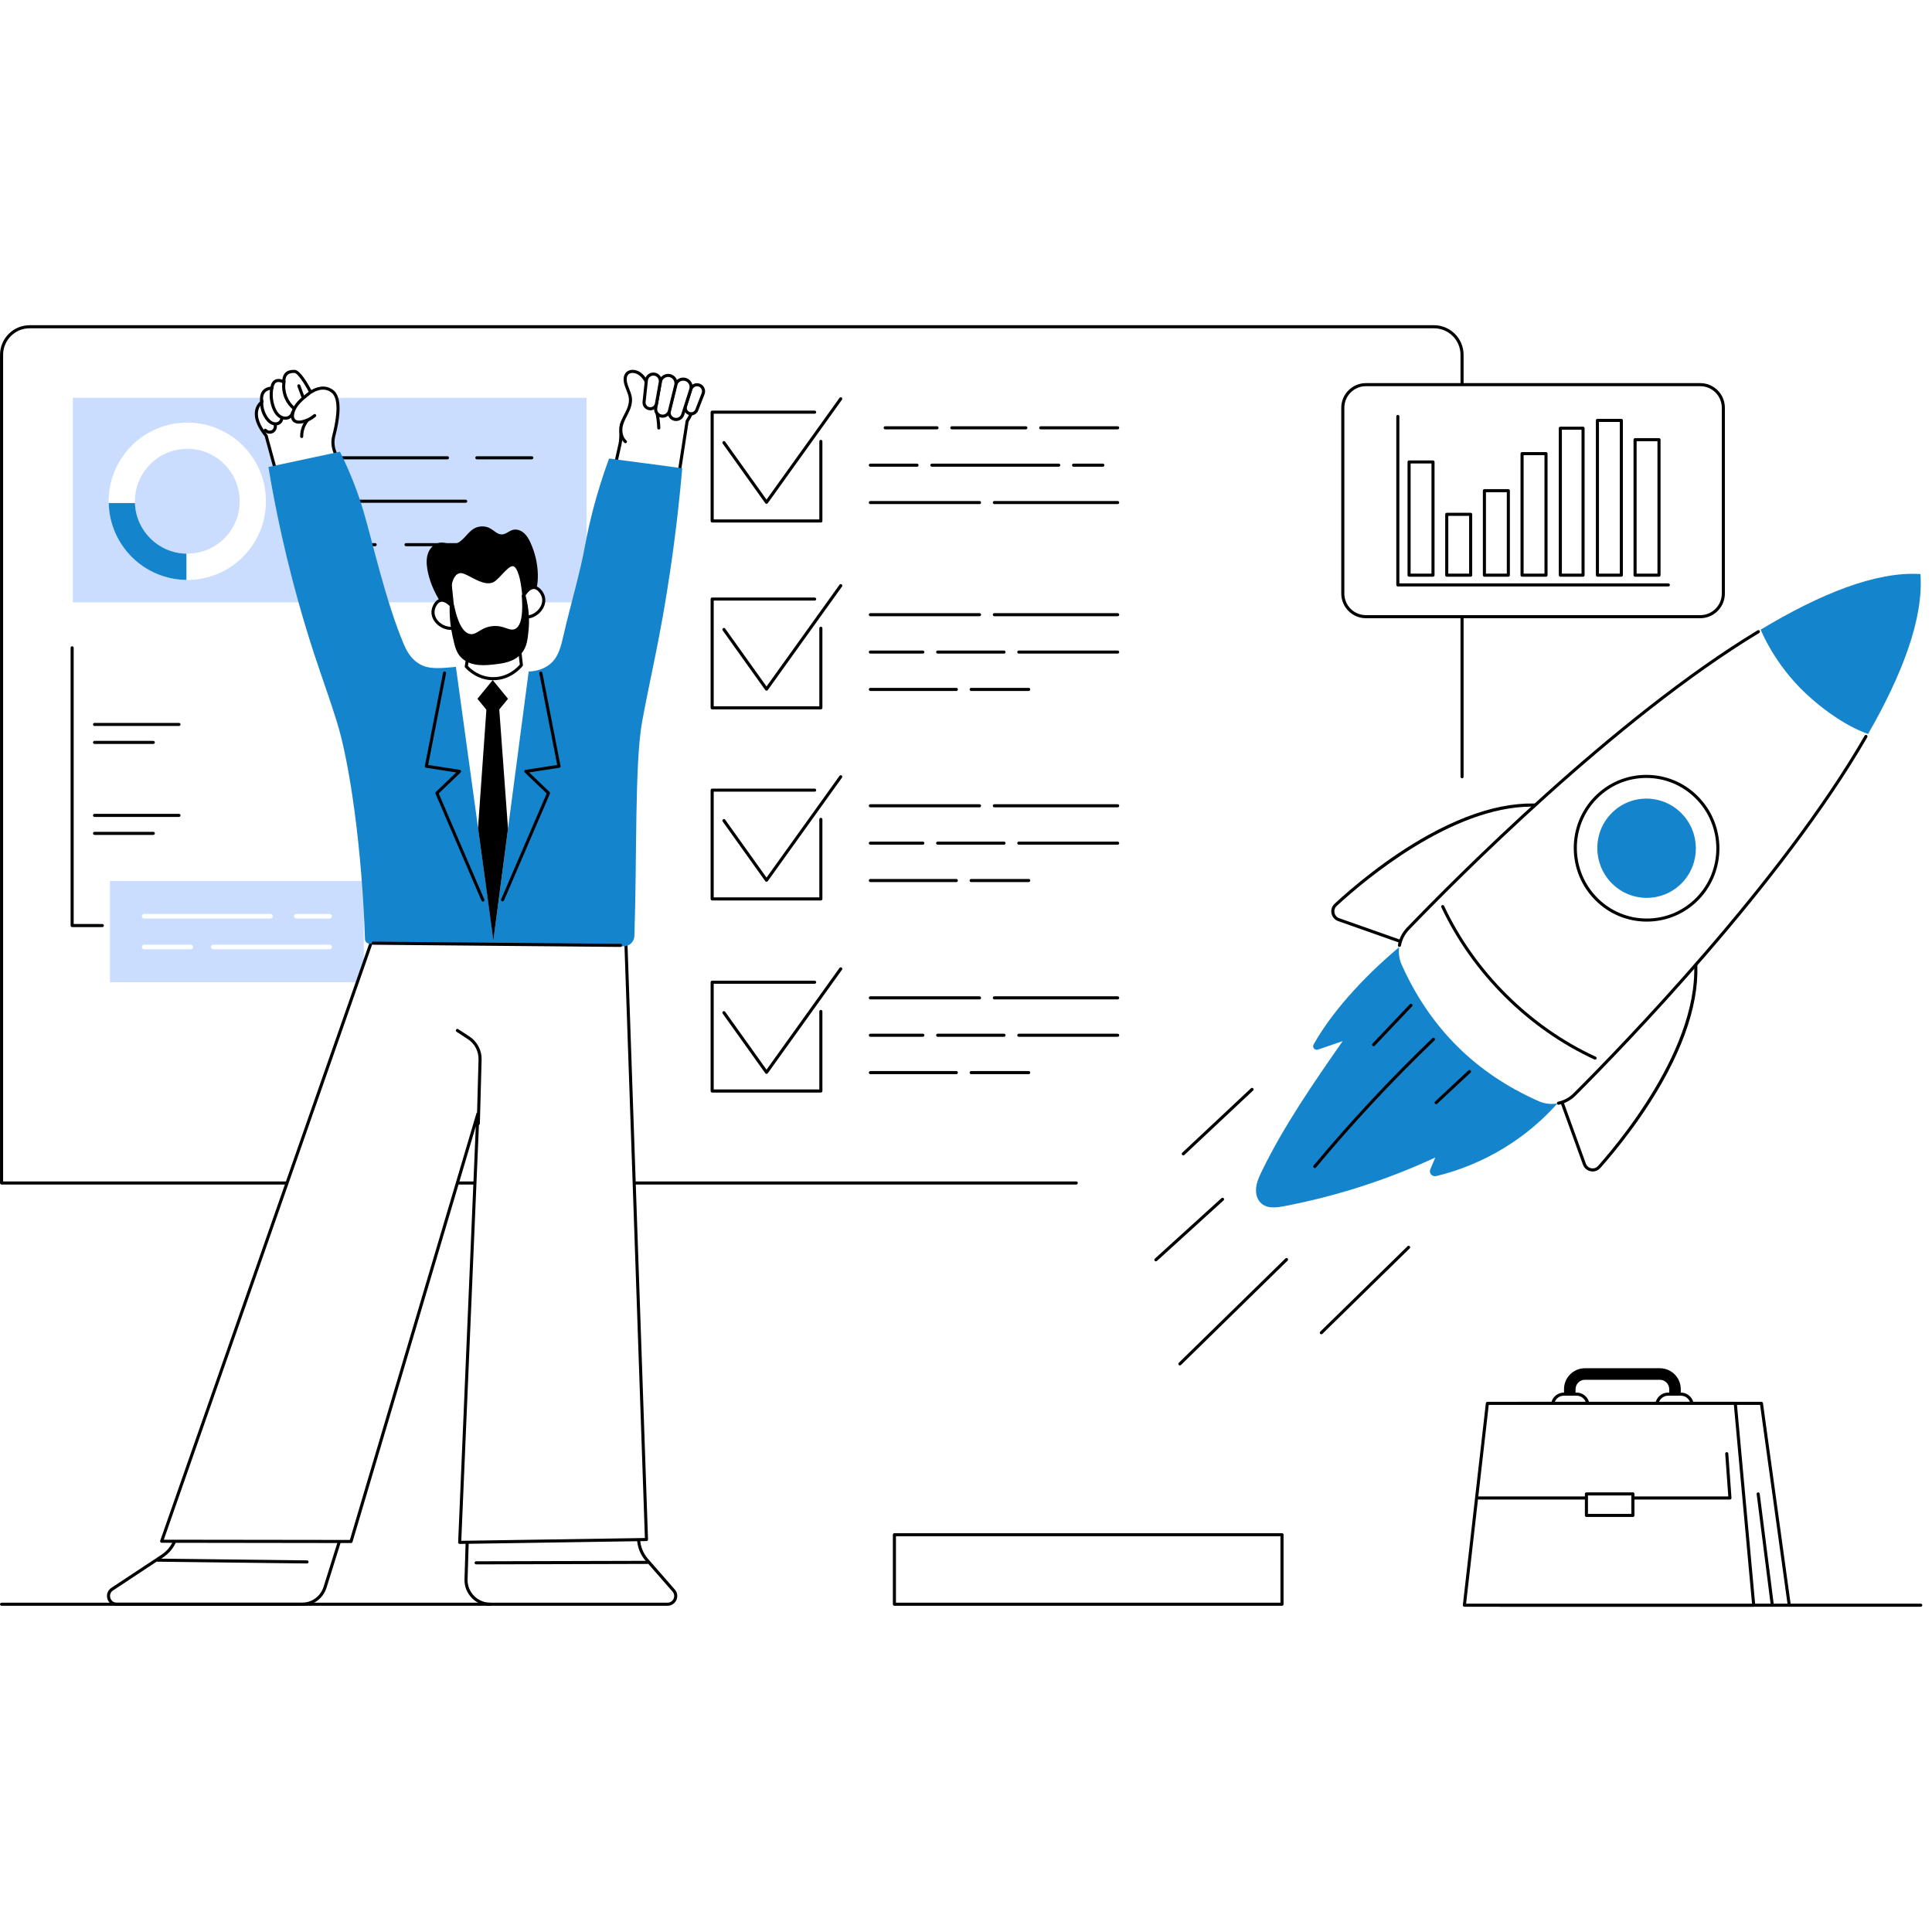 <svg xmlns="http://www.w3.org/2000/svg" xmlns:xlink="http://www.w3.org/1999/xlink" width="500" zoomAndPan="magnify" viewBox="0 0 375 375" height="500" preserveAspectRatio="xMidYMid meet" version="1.0"><defs><clipPath id="dec46cfca9"><path d="M 0 63.125 L 284 63.125 L 284 230 L 0 230 Z M 0 63.125 " clip-rule="nonzero"/></clipPath><clipPath id="9263dbe22a"><path d="M 0 63.125 L 285 63.125 L 285 230 L 0 230 Z M 0 63.125 " clip-rule="nonzero"/></clipPath></defs><rect x="-37.5" width="450" fill="#ffffff" y="-37.5" height="450" fill-opacity="1"/><rect x="-37.5" width="450" fill="#ffffff" y="-37.5" height="450" fill-opacity="1"/><g clip-path="url(#dec46cfca9)"><path fill="#ffffff" d="M 228.188 229.617 L 0.305 229.617 L 0.305 68.871 C 0.305 65.859 2.742 63.426 5.746 63.426 L 278.344 63.426 C 281.348 63.426 283.785 65.859 283.785 68.871 L 283.785 223.949 C 283.785 227.078 281.25 229.617 278.121 229.617 L 228.188 229.617 " fill-opacity="1" fill-rule="nonzero"/></g><g clip-path="url(#9263dbe22a)"><path fill="#000000" d="M 208.898 229.918 L 0.305 229.918 C 0.141 229.918 0.004 229.781 0.004 229.617 L 0.004 68.867 C 0.004 65.703 2.582 63.125 5.746 63.125 L 278.344 63.125 C 281.508 63.125 284.082 65.703 284.082 68.867 L 284.082 150.766 C 284.082 150.934 283.949 151.066 283.785 151.066 C 283.621 151.066 283.484 150.934 283.484 150.766 L 283.484 68.867 C 283.484 66.031 281.18 63.723 278.344 63.723 L 5.746 63.723 C 2.91 63.723 0.605 66.031 0.605 68.867 L 0.605 229.316 L 208.898 229.316 C 209.062 229.316 209.199 229.453 209.199 229.617 C 209.199 229.781 209.062 229.918 208.898 229.918 " fill-opacity="1" fill-rule="nonzero"/></g><path fill="#ffffff" d="M 260.637 115.219 L 260.637 79.141 C 260.637 76.668 262.645 74.664 265.117 74.664 L 330.02 74.664 C 332.496 74.664 334.5 76.668 334.5 79.141 L 334.5 115.219 C 334.5 117.691 332.496 119.695 330.02 119.695 L 265.117 119.695 C 262.645 119.695 260.637 117.691 260.637 115.219 " fill-opacity="1" fill-rule="nonzero"/><path fill="#000000" d="M 265.117 74.961 C 262.812 74.961 260.938 76.836 260.938 79.141 L 260.938 115.219 C 260.938 117.523 262.812 119.398 265.117 119.398 L 330.02 119.398 C 332.324 119.398 334.199 117.523 334.199 115.219 L 334.199 79.141 C 334.199 76.836 332.324 74.961 330.02 74.961 Z M 330.02 119.996 L 265.117 119.996 C 262.484 119.996 260.34 117.852 260.34 115.219 L 260.34 79.141 C 260.34 76.504 262.484 74.363 265.117 74.363 L 330.02 74.363 C 332.656 74.363 334.797 76.504 334.797 79.141 L 334.797 115.219 C 334.797 117.852 332.656 119.996 330.02 119.996 " fill-opacity="1" fill-rule="nonzero"/><path fill="#000000" d="M 323.82 113.832 L 271.316 113.832 C 271.152 113.832 271.02 113.699 271.02 113.535 L 271.02 80.828 C 271.02 80.66 271.152 80.527 271.316 80.527 C 271.484 80.527 271.617 80.66 271.617 80.828 L 271.617 113.234 L 323.82 113.234 C 323.984 113.234 324.121 113.367 324.121 113.535 C 324.121 113.699 323.984 113.832 323.82 113.832 " fill-opacity="1" fill-rule="nonzero"/><path fill="#ffffff" d="M 278.145 111.645 L 273.5 111.645 L 273.5 89.664 L 278.145 89.664 L 278.145 111.645 " fill-opacity="1" fill-rule="nonzero"/><path fill="#000000" d="M 273.801 111.344 L 277.848 111.344 L 277.848 89.965 L 273.801 89.965 Z M 278.145 111.941 L 273.5 111.941 C 273.336 111.941 273.203 111.809 273.203 111.645 L 273.203 89.664 C 273.203 89.5 273.336 89.367 273.5 89.367 L 278.145 89.367 C 278.312 89.367 278.445 89.5 278.445 89.664 L 278.445 111.645 C 278.445 111.809 278.312 111.941 278.145 111.941 " fill-opacity="1" fill-rule="nonzero"/><path fill="#ffffff" d="M 285.457 111.645 L 280.812 111.645 L 280.812 99.836 L 285.457 99.836 L 285.457 111.645 " fill-opacity="1" fill-rule="nonzero"/><path fill="#000000" d="M 281.113 111.344 L 285.156 111.344 L 285.156 100.133 L 281.113 100.133 Z M 285.457 111.941 L 280.812 111.941 C 280.645 111.941 280.512 111.809 280.512 111.645 L 280.512 99.836 C 280.512 99.668 280.645 99.535 280.812 99.535 L 285.457 99.535 C 285.621 99.535 285.754 99.668 285.754 99.836 L 285.754 111.645 C 285.754 111.809 285.621 111.941 285.457 111.941 " fill-opacity="1" fill-rule="nonzero"/><path fill="#ffffff" d="M 292.77 111.645 L 288.125 111.645 L 288.125 95.238 L 292.77 95.238 L 292.77 111.645 " fill-opacity="1" fill-rule="nonzero"/><path fill="#000000" d="M 288.422 111.344 L 292.469 111.344 L 292.469 95.539 L 288.422 95.539 Z M 292.77 111.941 L 288.125 111.941 C 287.957 111.941 287.824 111.809 287.824 111.645 L 287.824 95.238 C 287.824 95.074 287.957 94.938 288.125 94.938 L 292.77 94.938 C 292.934 94.938 293.066 95.074 293.066 95.238 L 293.066 111.645 C 293.066 111.809 292.934 111.941 292.77 111.941 " fill-opacity="1" fill-rule="nonzero"/><path fill="#ffffff" d="M 300.078 111.645 L 295.434 111.645 L 295.434 88.051 L 300.078 88.051 L 300.078 111.645 " fill-opacity="1" fill-rule="nonzero"/><path fill="#000000" d="M 295.734 111.344 L 299.781 111.344 L 299.781 88.352 L 295.734 88.352 Z M 300.078 111.941 L 295.434 111.941 C 295.27 111.941 295.133 111.809 295.133 111.645 L 295.133 88.051 C 295.133 87.887 295.27 87.75 295.434 87.75 L 300.078 87.75 C 300.242 87.75 300.379 87.887 300.379 88.051 L 300.379 111.645 C 300.379 111.809 300.242 111.941 300.078 111.941 " fill-opacity="1" fill-rule="nonzero"/><path fill="#ffffff" d="M 307.273 111.645 L 302.863 111.645 L 302.863 83.117 L 307.273 83.117 L 307.273 111.645 " fill-opacity="1" fill-rule="nonzero"/><path fill="#000000" d="M 303.16 111.344 L 306.973 111.344 L 306.973 83.414 L 303.16 83.414 Z M 307.273 111.941 L 302.863 111.941 C 302.695 111.941 302.562 111.809 302.562 111.645 L 302.562 83.117 C 302.562 82.949 302.695 82.816 302.863 82.816 L 307.273 82.816 C 307.438 82.816 307.57 82.949 307.57 83.117 L 307.57 111.645 C 307.57 111.809 307.438 111.941 307.273 111.941 " fill-opacity="1" fill-rule="nonzero"/><path fill="#ffffff" d="M 314.699 111.645 L 310.055 111.645 L 310.055 81.602 L 314.699 81.602 L 314.699 111.645 " fill-opacity="1" fill-rule="nonzero"/><path fill="#000000" d="M 310.355 111.344 L 314.402 111.344 L 314.402 81.898 L 310.355 81.898 Z M 314.699 111.941 L 310.055 111.941 C 309.891 111.941 309.758 111.809 309.758 111.645 L 309.758 81.602 C 309.758 81.434 309.891 81.301 310.055 81.301 L 314.699 81.301 C 314.867 81.301 315 81.434 315 81.602 L 315 111.645 C 315 111.809 314.867 111.941 314.699 111.941 " fill-opacity="1" fill-rule="nonzero"/><path fill="#ffffff" d="M 322.012 111.645 L 317.367 111.645 L 317.367 85.344 L 322.012 85.344 L 322.012 111.645 " fill-opacity="1" fill-rule="nonzero"/><path fill="#000000" d="M 317.668 111.344 L 321.711 111.344 L 321.711 85.641 L 317.668 85.641 Z M 322.012 111.941 L 317.367 111.941 C 317.203 111.941 317.066 111.809 317.066 111.645 L 317.066 85.344 C 317.066 85.176 317.203 85.043 317.367 85.043 L 322.012 85.043 C 322.176 85.043 322.312 85.176 322.312 85.344 L 322.312 111.645 C 322.312 111.809 322.176 111.941 322.012 111.941 " fill-opacity="1" fill-rule="nonzero"/><path fill="#caddff" d="M 113.848 116.918 L 14.141 116.918 L 14.141 77.223 L 113.848 77.223 L 113.848 116.918 " fill-opacity="1" fill-rule="nonzero"/><path fill="#ffffff" d="M 36.355 107.473 C 30.738 107.473 26.184 102.918 26.184 97.297 C 26.184 91.676 30.738 87.117 36.355 87.117 C 41.973 87.117 46.527 91.676 46.527 97.297 C 46.527 102.918 41.973 107.473 36.355 107.473 Z M 36.355 82.023 C 27.926 82.023 21.094 88.863 21.094 97.297 C 21.094 105.73 27.926 112.566 36.355 112.566 C 44.785 112.566 51.617 105.73 51.617 97.297 C 51.617 88.863 44.785 82.023 36.355 82.023 " fill-opacity="1" fill-rule="nonzero"/><path fill="#1484cd" d="M 26.191 97.637 L 21.102 97.637 C 21.281 105.855 27.949 112.473 36.184 112.562 L 36.184 107.469 C 30.762 107.379 26.371 103.043 26.191 97.637 " fill-opacity="1" fill-rule="nonzero"/><path fill="#000000" d="M 72.82 106.02 L 62.496 106.02 C 62.328 106.02 62.195 105.887 62.195 105.723 C 62.195 105.555 62.328 105.422 62.496 105.422 L 72.82 105.422 C 72.984 105.422 73.117 105.555 73.117 105.723 C 73.117 105.887 72.984 106.02 72.82 106.02 " fill-opacity="1" fill-rule="nonzero"/><path fill="#000000" d="M 94.254 106.02 L 78.812 106.02 C 78.648 106.02 78.512 105.887 78.512 105.723 C 78.512 105.555 78.648 105.422 78.812 105.422 L 94.254 105.422 C 94.422 105.422 94.555 105.555 94.555 105.723 C 94.555 105.887 94.422 106.02 94.254 106.02 " fill-opacity="1" fill-rule="nonzero"/><path fill="#000000" d="M 90.391 97.59 L 62.496 97.59 C 62.328 97.59 62.195 97.453 62.195 97.289 C 62.195 97.125 62.328 96.988 62.496 96.988 L 90.391 96.988 C 90.555 96.988 90.691 97.125 90.691 97.289 C 90.691 97.453 90.555 97.59 90.391 97.59 " fill-opacity="1" fill-rule="nonzero"/><path fill="#000000" d="M 86.852 89.156 L 62.496 89.156 C 62.328 89.156 62.195 89.023 62.195 88.859 C 62.195 88.691 62.328 88.559 62.496 88.559 L 86.852 88.559 C 87.02 88.559 87.152 88.691 87.152 88.859 C 87.152 89.023 87.02 89.156 86.852 89.156 " fill-opacity="1" fill-rule="nonzero"/><path fill="#000000" d="M 103.227 89.156 L 92.555 89.156 C 92.391 89.156 92.254 89.023 92.254 88.859 C 92.254 88.691 92.391 88.559 92.555 88.559 L 103.227 88.559 C 103.395 88.559 103.527 88.691 103.527 88.859 C 103.527 89.023 103.395 89.156 103.227 89.156 " fill-opacity="1" fill-rule="nonzero"/><path fill="#000000" d="M 159.328 101.418 L 138.23 101.418 C 138.066 101.418 137.93 101.281 137.93 101.117 L 137.93 80.004 C 137.93 79.84 138.066 79.703 138.23 79.703 L 158.121 79.703 C 158.289 79.703 158.422 79.84 158.422 80.004 C 158.422 80.168 158.289 80.301 158.121 80.301 L 138.531 80.301 L 138.531 100.816 L 159.031 100.816 L 159.031 85.676 C 159.031 85.512 159.164 85.375 159.328 85.375 C 159.496 85.375 159.629 85.512 159.629 85.676 L 159.629 101.117 C 159.629 101.281 159.496 101.418 159.328 101.418 " fill-opacity="1" fill-rule="nonzero"/><path fill="#000000" d="M 148.781 97.793 C 148.684 97.793 148.594 97.746 148.539 97.668 L 140.27 86.086 C 140.172 85.949 140.203 85.766 140.34 85.668 C 140.473 85.574 140.66 85.602 140.758 85.738 L 148.781 96.977 L 162.945 77.23 C 163.043 77.094 163.227 77.062 163.363 77.16 C 163.496 77.254 163.527 77.441 163.43 77.578 L 149.023 97.668 C 148.969 97.746 148.879 97.793 148.781 97.793 " fill-opacity="1" fill-rule="nonzero"/><path fill="#000000" d="M 216.938 83.336 L 202 83.336 C 201.836 83.336 201.703 83.203 201.703 83.035 C 201.703 82.871 201.836 82.738 202 82.738 L 216.938 82.738 C 217.105 82.738 217.238 82.871 217.238 83.035 C 217.238 83.203 217.105 83.336 216.938 83.336 " fill-opacity="1" fill-rule="nonzero"/><path fill="#000000" d="M 199.125 83.336 L 184.75 83.336 C 184.586 83.336 184.449 83.203 184.449 83.035 C 184.449 82.871 184.586 82.738 184.75 82.738 L 199.125 82.738 C 199.289 82.738 199.422 82.871 199.422 83.035 C 199.422 83.203 199.289 83.336 199.125 83.336 " fill-opacity="1" fill-rule="nonzero"/><path fill="#000000" d="M 181.871 83.336 L 171.812 83.336 C 171.648 83.336 171.512 83.203 171.512 83.035 C 171.512 82.871 171.648 82.738 171.812 82.738 L 181.871 82.738 C 182.039 82.738 182.172 82.871 182.172 83.035 C 182.172 83.203 182.039 83.336 181.871 83.336 " fill-opacity="1" fill-rule="nonzero"/><path fill="#000000" d="M 214.062 90.59 L 208.379 90.59 C 208.211 90.59 208.078 90.457 208.078 90.289 C 208.078 90.125 208.211 89.992 208.379 89.992 L 214.062 89.992 C 214.227 89.992 214.359 90.125 214.359 90.289 C 214.359 90.457 214.227 90.59 214.062 90.59 " fill-opacity="1" fill-rule="nonzero"/><path fill="#000000" d="M 205.5 90.59 L 180.875 90.59 C 180.711 90.59 180.574 90.457 180.574 90.289 C 180.574 90.125 180.711 89.992 180.875 89.992 L 205.5 89.992 C 205.664 89.992 205.801 90.125 205.801 90.289 C 205.801 90.457 205.664 90.59 205.5 90.59 " fill-opacity="1" fill-rule="nonzero"/><path fill="#000000" d="M 177.996 90.59 L 168.934 90.59 C 168.77 90.59 168.637 90.457 168.637 90.289 C 168.637 90.125 168.77 89.992 168.934 89.992 L 177.996 89.992 C 178.164 89.992 178.297 90.125 178.297 90.289 C 178.297 90.457 178.164 90.59 177.996 90.59 " fill-opacity="1" fill-rule="nonzero"/><path fill="#000000" d="M 216.938 97.844 L 193.004 97.844 C 192.836 97.844 192.703 97.711 192.703 97.547 C 192.703 97.379 192.836 97.246 193.004 97.246 L 216.938 97.246 C 217.105 97.246 217.238 97.379 217.238 97.547 C 217.238 97.711 217.105 97.844 216.938 97.844 " fill-opacity="1" fill-rule="nonzero"/><path fill="#000000" d="M 190.125 97.844 L 168.934 97.844 C 168.77 97.844 168.637 97.711 168.637 97.547 C 168.637 97.379 168.77 97.246 168.934 97.246 L 190.125 97.246 C 190.289 97.246 190.422 97.379 190.422 97.547 C 190.422 97.711 190.289 97.844 190.125 97.844 " fill-opacity="1" fill-rule="nonzero"/><path fill="#000000" d="M 159.328 137.688 L 138.23 137.688 C 138.066 137.688 137.93 137.555 137.93 137.391 L 137.93 116.277 C 137.93 116.109 138.066 115.977 138.23 115.977 L 158.121 115.977 C 158.289 115.977 158.422 116.109 158.422 116.277 C 158.422 116.441 158.289 116.574 158.121 116.574 L 138.531 116.574 L 138.531 137.09 L 159.031 137.09 L 159.031 121.949 C 159.031 121.785 159.164 121.648 159.328 121.648 C 159.496 121.648 159.629 121.785 159.629 121.949 L 159.629 137.391 C 159.629 137.555 159.496 137.688 159.328 137.688 " fill-opacity="1" fill-rule="nonzero"/><path fill="#000000" d="M 148.781 134.066 C 148.684 134.066 148.594 134.02 148.539 133.941 L 140.27 122.359 C 140.172 122.223 140.203 122.039 140.34 121.941 C 140.473 121.848 140.66 121.875 140.758 122.012 L 148.781 133.25 L 162.945 113.5 C 163.043 113.367 163.227 113.336 163.363 113.434 C 163.496 113.527 163.527 113.715 163.43 113.852 L 149.023 133.941 C 148.969 134.02 148.879 134.066 148.781 134.066 " fill-opacity="1" fill-rule="nonzero"/><path fill="#000000" d="M 216.938 119.609 L 193.004 119.609 C 192.836 119.609 192.703 119.477 192.703 119.309 C 192.703 119.145 192.836 119.012 193.004 119.012 L 216.938 119.012 C 217.105 119.012 217.238 119.145 217.238 119.309 C 217.238 119.477 217.105 119.609 216.938 119.609 " fill-opacity="1" fill-rule="nonzero"/><path fill="#000000" d="M 190.125 119.609 L 168.934 119.609 C 168.77 119.609 168.637 119.477 168.637 119.309 C 168.637 119.145 168.77 119.012 168.934 119.012 L 190.125 119.012 C 190.289 119.012 190.422 119.145 190.422 119.309 C 190.422 119.477 190.289 119.609 190.125 119.609 " fill-opacity="1" fill-rule="nonzero"/><path fill="#000000" d="M 216.938 126.863 L 197.754 126.863 C 197.586 126.863 197.453 126.73 197.453 126.562 C 197.453 126.398 197.586 126.266 197.754 126.266 L 216.938 126.266 C 217.105 126.266 217.238 126.398 217.238 126.562 C 217.238 126.73 217.105 126.863 216.938 126.863 " fill-opacity="1" fill-rule="nonzero"/><path fill="#000000" d="M 194.875 126.863 L 182 126.863 C 181.836 126.863 181.703 126.73 181.703 126.562 C 181.703 126.398 181.836 126.266 182 126.266 L 194.875 126.266 C 195.039 126.266 195.176 126.398 195.176 126.562 C 195.176 126.73 195.039 126.863 194.875 126.863 " fill-opacity="1" fill-rule="nonzero"/><path fill="#000000" d="M 179.121 126.863 L 168.934 126.863 C 168.77 126.863 168.637 126.73 168.637 126.562 C 168.637 126.398 168.77 126.266 168.934 126.266 L 179.121 126.266 C 179.289 126.266 179.422 126.398 179.422 126.562 C 179.422 126.73 179.289 126.863 179.121 126.863 " fill-opacity="1" fill-rule="nonzero"/><path fill="#000000" d="M 199.672 134.117 L 188.5 134.117 C 188.336 134.117 188.203 133.984 188.203 133.816 C 188.203 133.652 188.336 133.52 188.5 133.52 L 199.672 133.52 C 199.836 133.52 199.973 133.652 199.973 133.816 C 199.973 133.984 199.836 134.117 199.672 134.117 " fill-opacity="1" fill-rule="nonzero"/><path fill="#000000" d="M 185.621 134.117 L 168.934 134.117 C 168.77 134.117 168.637 133.984 168.637 133.816 C 168.637 133.652 168.77 133.52 168.934 133.52 L 185.621 133.52 C 185.789 133.52 185.922 133.652 185.922 133.816 C 185.922 133.984 185.789 134.117 185.621 134.117 " fill-opacity="1" fill-rule="nonzero"/><path fill="#000000" d="M 159.328 174.777 L 138.23 174.777 C 138.066 174.777 137.93 174.645 137.93 174.48 L 137.93 153.367 C 137.93 153.199 138.066 153.066 138.23 153.066 L 158.121 153.066 C 158.289 153.066 158.422 153.199 158.422 153.367 C 158.422 153.531 158.289 153.664 158.121 153.664 L 138.531 153.664 L 138.531 174.18 L 159.031 174.18 L 159.031 159.039 C 159.031 158.875 159.164 158.738 159.328 158.738 C 159.496 158.738 159.629 158.875 159.629 159.039 L 159.629 174.48 C 159.629 174.645 159.496 174.777 159.328 174.777 " fill-opacity="1" fill-rule="nonzero"/><path fill="#000000" d="M 148.781 171.156 C 148.684 171.156 148.594 171.109 148.539 171.031 L 140.27 159.449 C 140.172 159.316 140.203 159.129 140.34 159.031 C 140.473 158.934 140.66 158.965 140.758 159.102 L 148.781 170.344 L 162.945 150.594 C 163.043 150.457 163.227 150.426 163.363 150.523 C 163.496 150.621 163.527 150.805 163.43 150.941 L 149.023 171.031 C 148.969 171.109 148.879 171.156 148.781 171.156 " fill-opacity="1" fill-rule="nonzero"/><path fill="#000000" d="M 216.938 156.699 L 193.004 156.699 C 192.836 156.699 192.703 156.566 192.703 156.398 C 192.703 156.234 192.836 156.102 193.004 156.102 L 216.938 156.102 C 217.105 156.102 217.238 156.234 217.238 156.398 C 217.238 156.566 217.105 156.699 216.938 156.699 " fill-opacity="1" fill-rule="nonzero"/><path fill="#000000" d="M 190.125 156.699 L 168.934 156.699 C 168.77 156.699 168.637 156.566 168.637 156.398 C 168.637 156.234 168.77 156.102 168.934 156.102 L 190.125 156.102 C 190.289 156.102 190.422 156.234 190.422 156.398 C 190.422 156.566 190.289 156.699 190.125 156.699 " fill-opacity="1" fill-rule="nonzero"/><path fill="#000000" d="M 216.938 163.953 L 197.754 163.953 C 197.586 163.953 197.453 163.82 197.453 163.656 C 197.453 163.488 197.586 163.355 197.754 163.355 L 216.938 163.355 C 217.105 163.355 217.238 163.488 217.238 163.656 C 217.238 163.82 217.105 163.953 216.938 163.953 " fill-opacity="1" fill-rule="nonzero"/><path fill="#000000" d="M 194.875 163.953 L 182 163.953 C 181.836 163.953 181.703 163.82 181.703 163.656 C 181.703 163.488 181.836 163.355 182 163.355 L 194.875 163.355 C 195.039 163.355 195.176 163.488 195.176 163.656 C 195.176 163.82 195.039 163.953 194.875 163.953 " fill-opacity="1" fill-rule="nonzero"/><path fill="#000000" d="M 179.121 163.953 L 168.934 163.953 C 168.77 163.953 168.637 163.82 168.637 163.656 C 168.637 163.488 168.77 163.355 168.934 163.355 L 179.121 163.355 C 179.289 163.355 179.422 163.488 179.422 163.656 C 179.422 163.82 179.289 163.953 179.121 163.953 " fill-opacity="1" fill-rule="nonzero"/><path fill="#000000" d="M 199.672 171.207 L 188.5 171.207 C 188.336 171.207 188.203 171.074 188.203 170.91 C 188.203 170.742 188.336 170.609 188.5 170.609 L 199.672 170.609 C 199.836 170.609 199.973 170.742 199.973 170.91 C 199.973 171.074 199.836 171.207 199.672 171.207 " fill-opacity="1" fill-rule="nonzero"/><path fill="#000000" d="M 185.621 171.207 L 168.934 171.207 C 168.77 171.207 168.637 171.074 168.637 170.91 C 168.637 170.742 168.77 170.609 168.934 170.609 L 185.621 170.609 C 185.789 170.609 185.922 170.742 185.922 170.91 C 185.922 171.074 185.789 171.207 185.621 171.207 " fill-opacity="1" fill-rule="nonzero"/><path fill="#000000" d="M 159.328 212.066 L 138.23 212.066 C 138.066 212.066 137.93 211.93 137.93 211.766 L 137.93 190.652 C 137.93 190.484 138.066 190.352 138.23 190.352 L 158.121 190.352 C 158.289 190.352 158.422 190.484 158.422 190.652 C 158.422 190.816 158.289 190.949 158.121 190.949 L 138.531 190.949 L 138.531 211.465 L 159.031 211.465 L 159.031 196.324 C 159.031 196.156 159.164 196.023 159.328 196.023 C 159.496 196.023 159.629 196.156 159.629 196.324 L 159.629 211.766 C 159.629 211.93 159.496 212.066 159.328 212.066 " fill-opacity="1" fill-rule="nonzero"/><path fill="#000000" d="M 148.781 208.441 C 148.684 208.441 148.594 208.395 148.539 208.312 L 140.27 196.734 C 140.172 196.598 140.203 196.41 140.34 196.316 C 140.473 196.219 140.66 196.25 140.758 196.387 L 148.781 207.625 L 162.945 187.875 C 163.043 187.742 163.227 187.711 163.363 187.809 C 163.496 187.902 163.527 188.09 163.43 188.227 L 149.023 208.316 C 148.969 208.395 148.879 208.441 148.781 208.441 " fill-opacity="1" fill-rule="nonzero"/><path fill="#000000" d="M 216.938 193.984 L 193.004 193.984 C 192.836 193.984 192.703 193.848 192.703 193.684 C 192.703 193.52 192.836 193.383 193.004 193.383 L 216.938 193.383 C 217.105 193.383 217.238 193.52 217.238 193.684 C 217.238 193.848 217.105 193.984 216.938 193.984 " fill-opacity="1" fill-rule="nonzero"/><path fill="#000000" d="M 190.125 193.984 L 168.934 193.984 C 168.77 193.984 168.637 193.848 168.637 193.684 C 168.637 193.52 168.77 193.383 168.934 193.383 L 190.125 193.383 C 190.289 193.383 190.422 193.52 190.422 193.684 C 190.422 193.848 190.289 193.984 190.125 193.984 " fill-opacity="1" fill-rule="nonzero"/><path fill="#000000" d="M 216.938 201.238 L 197.754 201.238 C 197.586 201.238 197.453 201.102 197.453 200.938 C 197.453 200.773 197.586 200.641 197.754 200.641 L 216.938 200.641 C 217.105 200.641 217.238 200.773 217.238 200.938 C 217.238 201.102 217.105 201.238 216.938 201.238 " fill-opacity="1" fill-rule="nonzero"/><path fill="#000000" d="M 194.875 201.238 L 182 201.238 C 181.836 201.238 181.703 201.102 181.703 200.938 C 181.703 200.773 181.836 200.641 182 200.641 L 194.875 200.641 C 195.039 200.641 195.176 200.773 195.176 200.938 C 195.176 201.102 195.039 201.238 194.875 201.238 " fill-opacity="1" fill-rule="nonzero"/><path fill="#000000" d="M 179.121 201.238 L 168.934 201.238 C 168.77 201.238 168.637 201.102 168.637 200.938 C 168.637 200.773 168.77 200.641 168.934 200.641 L 179.121 200.641 C 179.289 200.641 179.422 200.773 179.422 200.938 C 179.422 201.102 179.289 201.238 179.121 201.238 " fill-opacity="1" fill-rule="nonzero"/><path fill="#000000" d="M 199.672 208.492 L 188.5 208.492 C 188.336 208.492 188.203 208.359 188.203 208.191 C 188.203 208.027 188.336 207.895 188.5 207.895 L 199.672 207.895 C 199.836 207.895 199.973 208.027 199.973 208.191 C 199.973 208.359 199.836 208.492 199.672 208.492 " fill-opacity="1" fill-rule="nonzero"/><path fill="#000000" d="M 185.621 208.492 L 168.934 208.492 C 168.77 208.492 168.637 208.359 168.637 208.191 C 168.637 208.027 168.77 207.895 168.934 207.895 L 185.621 207.895 C 185.789 207.895 185.922 208.027 185.922 208.191 C 185.922 208.359 185.789 208.492 185.621 208.492 " fill-opacity="1" fill-rule="nonzero"/><path fill="#caddff" d="M 70.621 190.652 L 21.348 190.652 L 21.348 170.992 L 70.621 170.992 L 70.621 190.652 " fill-opacity="1" fill-rule="nonzero"/><path fill="#ffffff" d="M 63.984 178.289 L 57.504 178.289 C 57.258 178.289 57.055 178.086 57.055 177.84 C 57.055 177.59 57.258 177.391 57.504 177.391 L 63.984 177.391 C 64.234 177.391 64.434 177.59 64.434 177.84 C 64.434 178.086 64.234 178.289 63.984 178.289 " fill-opacity="1" fill-rule="nonzero"/><path fill="#ffffff" d="M 52.5 178.289 L 27.984 178.289 C 27.738 178.289 27.535 178.086 27.535 177.84 C 27.535 177.59 27.738 177.391 27.984 177.391 L 52.5 177.391 C 52.746 177.391 52.949 177.59 52.949 177.84 C 52.949 178.086 52.746 178.289 52.5 178.289 " fill-opacity="1" fill-rule="nonzero"/><path fill="#ffffff" d="M 63.984 184.254 L 41.383 184.254 C 41.137 184.254 40.934 184.055 40.934 183.805 C 40.934 183.559 41.137 183.355 41.383 183.355 L 63.984 183.355 C 64.234 183.355 64.434 183.559 64.434 183.805 C 64.434 184.055 64.234 184.254 63.984 184.254 " fill-opacity="1" fill-rule="nonzero"/><path fill="#ffffff" d="M 37.031 184.254 L 27.984 184.254 C 27.738 184.254 27.535 184.055 27.535 183.805 C 27.535 183.559 27.738 183.355 27.984 183.355 L 37.031 183.355 C 37.277 183.355 37.48 183.559 37.48 183.805 C 37.48 184.055 37.277 184.254 37.031 184.254 " fill-opacity="1" fill-rule="nonzero"/><path fill="#000000" d="M 19.859 179.953 L 14 179.953 C 13.836 179.953 13.703 179.82 13.703 179.652 L 13.703 125.738 C 13.703 125.574 13.836 125.441 14 125.441 C 14.168 125.441 14.301 125.574 14.301 125.738 L 14.301 179.355 L 19.859 179.355 C 20.027 179.355 20.16 179.488 20.16 179.652 C 20.16 179.82 20.027 179.953 19.859 179.953 " fill-opacity="1" fill-rule="nonzero"/><path fill="#000000" d="M 34.738 158.566 L 18.348 158.566 C 18.184 158.566 18.051 158.434 18.051 158.266 C 18.051 158.102 18.184 157.969 18.348 157.969 L 34.738 157.969 C 34.906 157.969 35.039 158.102 35.039 158.266 C 35.039 158.434 34.906 158.566 34.738 158.566 " fill-opacity="1" fill-rule="nonzero"/><path fill="#000000" d="M 29.754 162.055 L 18.348 162.055 C 18.184 162.055 18.051 161.922 18.051 161.758 C 18.051 161.59 18.184 161.457 18.348 161.457 L 29.754 161.457 C 29.918 161.457 30.055 161.59 30.055 161.758 C 30.055 161.922 29.918 162.055 29.754 162.055 " fill-opacity="1" fill-rule="nonzero"/><path fill="#000000" d="M 34.738 140.914 L 18.348 140.914 C 18.184 140.914 18.051 140.781 18.051 140.617 C 18.051 140.449 18.184 140.316 18.348 140.316 L 34.738 140.316 C 34.906 140.316 35.039 140.449 35.039 140.617 C 35.039 140.781 34.906 140.914 34.738 140.914 " fill-opacity="1" fill-rule="nonzero"/><path fill="#000000" d="M 29.754 144.402 L 18.348 144.402 C 18.184 144.402 18.051 144.27 18.051 144.105 C 18.051 143.938 18.184 143.805 18.348 143.805 L 29.754 143.805 C 29.918 143.805 30.055 143.938 30.055 144.105 C 30.055 144.27 29.918 144.402 29.754 144.402 " fill-opacity="1" fill-rule="nonzero"/><path fill="#ffffff" d="M 38.793 284.391 L 34.031 298.855 C 33.551 300.145 32.672 301.254 31.523 302.012 L 21.785 308.445 C 20.461 309.32 21.082 311.379 22.668 311.379 L 58.602 311.379 C 60.66 311.379 62.48 310.043 63.094 308.082 L 70.512 284.391 L 38.793 284.391 " fill-opacity="1" fill-rule="nonzero"/><path fill="#000000" d="M 39.008 284.691 L 34.312 298.949 C 33.809 300.32 32.898 301.461 31.688 302.262 L 21.949 308.699 C 21.355 309.09 21.285 309.707 21.422 310.156 C 21.555 310.602 21.953 311.082 22.668 311.082 L 58.602 311.082 C 60.539 311.082 62.23 309.84 62.809 307.992 L 70.105 284.691 Z M 58.602 311.68 L 22.668 311.68 C 21.809 311.68 21.094 311.148 20.848 310.328 C 20.602 309.508 20.906 308.672 21.621 308.195 L 31.359 301.762 C 32.461 301.031 33.289 299.992 33.75 298.75 L 38.508 284.297 C 38.547 284.176 38.664 284.09 38.793 284.09 L 70.512 284.09 C 70.609 284.09 70.699 284.137 70.754 284.215 C 70.809 284.289 70.828 284.387 70.797 284.48 L 63.379 308.172 C 62.723 310.27 60.801 311.68 58.602 311.68 " fill-opacity="1" fill-rule="nonzero"/><path fill="#ffffff" d="M 125.543 302.754 C 124.605 301.684 124.051 300.336 123.953 298.918 L 123.633 284.391 L 91.133 284.391 L 90.461 306.531 C 90.379 309.184 92.508 311.379 95.164 311.379 L 129.559 311.379 C 130.93 311.379 131.668 309.766 130.762 308.73 L 125.543 302.754 " fill-opacity="1" fill-rule="nonzero"/><path fill="#000000" d="M 91.426 284.691 L 90.758 306.543 C 90.723 307.742 91.164 308.879 92 309.742 C 92.836 310.605 93.961 311.082 95.164 311.082 L 129.559 311.082 C 130.074 311.082 130.527 310.789 130.742 310.32 C 130.957 309.848 130.875 309.316 130.535 308.926 L 125.316 302.953 C 124.344 301.84 123.754 300.414 123.656 298.938 L 123.34 284.691 Z M 129.559 311.68 L 95.164 311.68 C 93.797 311.68 92.52 311.141 91.57 310.16 C 90.621 309.18 90.117 307.891 90.16 306.523 L 90.836 284.383 C 90.84 284.219 90.973 284.09 91.133 284.09 L 123.633 284.09 C 123.797 284.09 123.93 284.223 123.934 284.383 L 124.254 298.914 C 124.344 300.242 124.883 301.543 125.766 302.559 L 130.988 308.531 C 131.484 309.102 131.598 309.879 131.285 310.566 C 130.973 311.254 130.312 311.68 129.559 311.68 " fill-opacity="1" fill-rule="nonzero"/><path fill="#ffffff" d="M 68.137 299.203 L 92.754 216.207 L 89.223 299.375 L 125.484 298.824 L 121.254 176.184 L 74.41 176.203 L 31.375 299.152 L 68.137 299.203 " fill-opacity="1" fill-rule="nonzero"/><path fill="#000000" d="M 92.754 215.906 C 92.77 215.906 92.785 215.906 92.801 215.91 C 92.949 215.938 93.059 216.066 93.051 216.219 L 89.535 299.07 L 125.172 298.527 L 120.965 176.484 L 74.625 176.5 L 31.797 298.855 L 67.91 298.902 L 92.465 216.121 C 92.504 215.992 92.621 215.906 92.754 215.906 Z M 89.223 299.676 C 89.141 299.676 89.066 299.641 89.008 299.582 C 88.953 299.523 88.922 299.445 88.926 299.363 L 92.352 218.613 L 68.422 299.289 C 68.383 299.414 68.27 299.504 68.137 299.504 L 31.375 299.453 C 31.277 299.453 31.188 299.406 31.133 299.324 C 31.074 299.246 31.062 299.145 31.094 299.055 L 74.129 176.102 C 74.172 175.98 74.285 175.902 74.41 175.902 L 121.25 175.887 C 121.414 175.887 121.547 176.012 121.551 176.176 L 125.781 298.812 C 125.785 298.895 125.754 298.973 125.699 299.027 C 125.645 299.086 125.566 299.121 125.488 299.121 L 89.227 299.676 C 89.227 299.676 89.227 299.676 89.223 299.676 " fill-opacity="1" fill-rule="nonzero"/><path fill="#000000" d="M 92.41 303.645 C 92.246 303.645 92.113 303.508 92.113 303.344 C 92.113 303.18 92.246 303.043 92.41 303.043 L 125.652 302.957 C 125.816 302.957 125.953 303.094 125.953 303.258 C 125.953 303.422 125.82 303.555 125.652 303.555 L 92.414 303.645 L 92.41 303.645 " fill-opacity="1" fill-rule="nonzero"/><path fill="#000000" d="M 59.594 303.469 C 59.59 303.469 59.59 303.469 59.59 303.469 L 30.633 303.125 C 30.465 303.121 30.336 302.984 30.336 302.82 C 30.34 302.656 30.473 302.523 30.637 302.523 C 30.637 302.523 30.637 302.523 30.641 302.523 L 59.598 302.867 C 59.762 302.871 59.895 303.008 59.891 303.172 C 59.891 303.336 59.758 303.469 59.594 303.469 " fill-opacity="1" fill-rule="nonzero"/><path fill="#000000" d="M 92.844 218.383 C 92.84 218.383 92.836 218.383 92.836 218.383 C 92.668 218.379 92.539 218.242 92.543 218.078 L 92.883 205.68 C 92.934 204.086 92.137 202.555 90.801 201.688 L 88.613 200.266 C 88.473 200.172 88.434 199.988 88.523 199.852 C 88.613 199.711 88.801 199.672 88.938 199.762 L 91.125 201.184 C 92.637 202.168 93.539 203.895 93.48 205.699 L 93.141 218.094 C 93.137 218.258 93.004 218.383 92.844 218.383 " fill-opacity="1" fill-rule="nonzero"/><path fill="#ffffff" d="M 55.477 98.582 L 68.742 98.582 L 64.898 87.473 C 64.574 86.535 64.539 85.527 64.793 84.566 C 65.418 82.191 66.367 77.508 64.586 76.02 C 62.629 74.391 60.312 76.141 60.312 76.141 C 60.312 76.141 58.258 72.117 57.18 72.09 C 55.82 72.055 55.105 72.586 55.078 74.137 C 55.078 74.137 53.078 72.969 52.758 75.34 C 52.758 75.34 50.398 75.25 50.812 78.043 C 50.812 78.043 47.941 79.961 51.656 84.57 C 51.656 84.57 53.379 90.891 55.477 98.582 " fill-opacity="1" fill-rule="nonzero"/><path fill="#000000" d="M 55.707 98.281 L 68.32 98.281 L 64.617 87.57 C 64.273 86.578 64.234 85.512 64.504 84.488 C 65.031 82.48 66.082 77.66 64.395 76.25 C 62.641 74.789 60.516 76.363 60.492 76.379 C 60.422 76.434 60.332 76.453 60.246 76.434 C 60.16 76.414 60.086 76.355 60.047 76.277 C 59.098 74.418 57.727 72.402 57.172 72.387 C 56.531 72.367 56.09 72.492 55.812 72.754 C 55.531 73.023 55.387 73.48 55.375 74.141 C 55.375 74.246 55.316 74.344 55.223 74.395 C 55.129 74.449 55.016 74.445 54.926 74.395 C 54.918 74.391 54.184 73.973 53.652 74.23 C 53.336 74.387 53.137 74.773 53.055 75.383 C 53.031 75.531 52.906 75.641 52.758 75.641 C 52.754 75.641 52.746 75.641 52.746 75.641 C 52.738 75.637 51.949 75.625 51.465 76.168 C 51.109 76.566 50.988 77.184 51.109 78 C 51.129 78.113 51.078 78.23 50.98 78.293 C 50.953 78.312 50.246 78.805 50.086 79.891 C 49.902 81.137 50.527 82.691 51.891 84.383 C 51.918 84.414 51.938 84.453 51.945 84.492 C 51.945 84.492 53.633 90.688 55.707 98.281 Z M 68.742 98.879 L 55.477 98.879 C 55.344 98.879 55.223 98.789 55.188 98.66 C 53.207 91.402 51.566 85.371 51.387 84.711 C 49.914 82.867 49.277 81.211 49.496 79.785 C 49.656 78.758 50.219 78.152 50.496 77.914 C 50.391 76.996 50.566 76.27 51.023 75.762 C 51.496 75.234 52.141 75.09 52.5 75.055 C 52.637 74.371 52.938 73.914 53.395 73.691 C 53.887 73.453 54.438 73.559 54.805 73.688 C 54.875 73.086 55.07 72.637 55.402 72.32 C 55.797 71.941 56.379 71.77 57.188 71.789 C 58.254 71.816 59.789 74.504 60.426 75.711 C 61.152 75.281 63.09 74.383 64.777 75.793 C 66.66 77.363 65.777 82.012 65.082 84.645 C 64.844 85.547 64.879 86.492 65.184 87.375 L 69.023 98.484 C 69.055 98.574 69.039 98.676 68.984 98.754 C 68.93 98.832 68.836 98.879 68.742 98.879 " fill-opacity="1" fill-rule="nonzero"/><path fill="#000000" d="M 58.035 82.234 C 57.602 82.234 57.152 82.125 56.828 81.77 C 56.336 81.238 56.441 80.465 56.547 80.055 C 56.977 78.391 58.344 77.242 59.828 76.109 C 59.961 76.008 60.148 76.035 60.25 76.168 C 60.348 76.301 60.324 76.488 60.191 76.586 C 58.793 77.648 57.508 78.727 57.129 80.203 C 57.066 80.441 56.957 81.027 57.27 81.367 C 57.59 81.719 58.219 81.648 58.566 81.578 C 59.422 81.398 60.223 81.004 60.883 80.434 C 61.008 80.328 61.199 80.34 61.305 80.465 C 61.414 80.59 61.398 80.781 61.273 80.887 C 60.535 81.523 59.641 81.965 58.688 82.164 C 58.492 82.203 58.266 82.234 58.035 82.234 " fill-opacity="1" fill-rule="nonzero"/><path fill="#000000" d="M 58.562 85.02 C 58.398 85.02 58.266 84.891 58.262 84.727 C 58.238 83.547 58.652 82.344 59.406 81.43 C 59.512 81.301 59.699 81.281 59.828 81.387 C 59.953 81.492 59.973 81.684 59.867 81.809 C 59.203 82.613 58.84 83.672 58.859 84.715 C 58.863 84.883 58.734 85.016 58.566 85.02 C 58.566 85.02 58.562 85.02 58.562 85.02 " fill-opacity="1" fill-rule="nonzero"/><path fill="#000000" d="M 57.047 79.559 C 56.98 79.559 56.91 79.535 56.855 79.488 C 55.277 78.18 54.488 76.031 54.844 74.012 C 54.875 73.848 55.027 73.738 55.191 73.77 C 55.355 73.797 55.465 73.953 55.434 74.117 C 55.117 75.926 55.824 77.855 57.238 79.027 C 57.363 79.133 57.383 79.324 57.277 79.449 C 57.219 79.52 57.133 79.559 57.047 79.559 " fill-opacity="1" fill-rule="nonzero"/><path fill="#000000" d="M 55.398 81.473 C 54.848 81.473 54.273 81.238 53.82 80.82 C 53.418 80.445 53.094 79.934 52.832 79.254 C 52.34 77.98 52.215 76.602 52.469 75.262 C 52.5 75.102 52.656 74.996 52.816 75.023 C 52.98 75.055 53.086 75.211 53.055 75.375 C 52.828 76.586 52.945 77.887 53.391 79.039 C 53.617 79.629 53.891 80.07 54.227 80.379 C 54.621 80.742 55.117 80.922 55.562 80.863 C 56.031 80.801 56.43 80.441 56.488 80.027 C 56.512 79.863 56.66 79.746 56.828 79.77 C 56.992 79.793 57.105 79.945 57.082 80.109 C 56.984 80.793 56.379 81.359 55.641 81.457 C 55.562 81.469 55.48 81.473 55.398 81.473 " fill-opacity="1" fill-rule="nonzero"/><path fill="#000000" d="M 53.492 82.574 C 53.16 82.574 52.812 82.48 52.496 82.297 C 52.121 82.082 51.785 81.754 51.465 81.289 C 50.758 80.258 50.414 79 50.5 77.75 C 50.512 77.586 50.656 77.469 50.82 77.473 C 50.984 77.484 51.109 77.629 51.098 77.793 C 51.02 78.91 51.324 80.031 51.961 80.953 C 52.227 81.34 52.5 81.609 52.793 81.777 C 53.129 81.973 53.512 82.027 53.816 81.926 C 54.133 81.824 54.375 81.527 54.383 81.238 C 54.387 81.074 54.52 80.945 54.684 80.945 C 54.684 80.945 54.688 80.945 54.691 80.945 C 54.855 80.949 54.984 81.086 54.98 81.25 C 54.969 81.801 54.566 82.312 54.004 82.496 C 53.84 82.551 53.668 82.574 53.492 82.574 " fill-opacity="1" fill-rule="nonzero"/><path fill="#000000" d="M 52.352 84.188 C 51.945 84.188 51.539 84.02 51.27 83.707 C 51.16 83.578 51.176 83.391 51.301 83.281 C 51.426 83.176 51.613 83.188 51.723 83.312 C 51.969 83.598 52.449 83.672 52.77 83.473 C 53.09 83.273 53.238 82.812 53.094 82.461 C 53.031 82.309 53.102 82.133 53.254 82.07 C 53.406 82.008 53.582 82.078 53.645 82.23 C 53.906 82.855 53.66 83.625 53.086 83.984 C 52.863 84.121 52.605 84.188 52.352 84.188 " fill-opacity="1" fill-rule="nonzero"/><path fill="#000000" d="M 58.793 77.32 C 58.672 77.32 58.555 77.242 58.512 77.121 L 57.727 74.996 C 57.668 74.84 57.75 74.668 57.902 74.613 C 58.059 74.555 58.23 74.633 58.289 74.789 L 59.074 76.918 C 59.129 77.07 59.051 77.242 58.895 77.301 C 58.863 77.312 58.828 77.32 58.793 77.32 " fill-opacity="1" fill-rule="nonzero"/><path fill="#ffffff" d="M 123.418 77.129 C 123.504 79.133 120.664 81.148 120.562 82.781 C 120.5 83.789 120.566 85.219 120.348 86.199 L 117.371 99.512 L 130.633 99.512 C 132.082 90.145 133.371 81.754 133.371 81.754 C 134.613 79.793 134.91 78.355 134.809 77.32 L 123.418 77.129 " fill-opacity="1" fill-rule="nonzero"/><path fill="#000000" d="M 117.746 99.211 L 130.375 99.211 C 131.809 89.949 133.074 81.707 133.074 81.707 C 133.082 81.668 133.098 81.629 133.117 81.594 C 134.082 80.074 134.555 78.738 134.527 77.617 L 123.711 77.434 C 123.621 78.512 122.855 79.531 122.117 80.52 C 121.492 81.355 120.902 82.145 120.863 82.801 C 120.844 83.109 120.836 83.461 120.828 83.836 C 120.812 84.645 120.793 85.559 120.637 86.262 Z M 130.633 99.809 L 117.371 99.809 C 117.281 99.809 117.195 99.77 117.137 99.699 C 117.082 99.629 117.059 99.535 117.082 99.445 L 120.055 86.133 C 120.199 85.488 120.215 84.605 120.23 83.82 C 120.238 83.445 120.246 83.086 120.266 82.762 C 120.316 81.93 120.957 81.07 121.637 80.16 C 122.387 79.16 123.16 78.125 123.121 77.141 C 123.117 77.059 123.145 76.98 123.203 76.918 C 123.262 76.863 123.34 76.828 123.418 76.828 C 123.422 76.828 123.422 76.828 123.422 76.828 L 134.812 77.023 C 134.965 77.027 135.09 77.141 135.105 77.293 C 135.234 78.59 134.746 80.125 133.656 81.859 C 133.539 82.637 132.305 90.656 130.93 99.559 C 130.906 99.703 130.781 99.809 130.633 99.809 " fill-opacity="1" fill-rule="nonzero"/><path fill="#000000" d="M 126.422 82.996 C 126.273 82.996 126.141 82.879 126.125 82.723 C 126.031 81.668 125.539 80.641 124.777 79.906 C 124.656 79.789 124.652 79.602 124.77 79.48 C 124.883 79.363 125.074 79.359 125.191 79.477 C 126.055 80.309 126.613 81.473 126.723 82.668 C 126.738 82.836 126.617 82.98 126.453 82.996 C 126.441 82.996 126.434 82.996 126.422 82.996 " fill-opacity="1" fill-rule="nonzero"/><path fill="#ffffff" d="M 124.25 72.605 C 125.109 73.27 125.617 74.324 126.039 75.34 C 127.066 77.836 127.789 80.469 127.871 83.078 L 121.395 85.727 C 120.594 85.008 120.375 83.781 120.562 82.781 C 120.754 81.785 121.27 80.938 121.703 80.059 C 122.137 79.176 122.496 78.188 122.34 77.137 C 122.227 76.367 121.844 75.645 121.586 74.898 C 121.332 74.148 121.203 73.289 121.578 72.691 C 122.102 71.855 123.395 71.945 124.25 72.605 " fill-opacity="1" fill-rule="nonzero"/><path fill="#000000" d="M 121.395 86.027 C 121.324 86.027 121.25 86 121.191 85.949 C 120.227 85.078 120.09 83.668 120.27 82.727 C 120.43 81.883 120.805 81.152 121.172 80.445 C 121.262 80.273 121.348 80.098 121.434 79.926 C 121.797 79.184 122.195 78.203 122.043 77.18 C 121.973 76.688 121.781 76.215 121.578 75.711 C 121.484 75.473 121.387 75.234 121.305 74.996 C 121.059 74.281 120.863 73.273 121.328 72.531 C 121.562 72.152 121.941 71.906 122.418 71.82 C 123.07 71.703 123.844 71.914 124.434 72.371 C 125.344 73.07 125.875 74.16 126.316 75.227 C 127.469 78.031 128.094 80.668 128.172 83.066 C 128.176 83.23 128.047 83.371 127.883 83.375 C 127.711 83.391 127.578 83.25 127.574 83.086 C 127.5 80.762 126.891 78.195 125.762 75.453 C 125.352 74.461 124.867 73.461 124.066 72.844 C 123.613 72.492 123.004 72.32 122.523 72.41 C 122.309 72.449 122.02 72.555 121.832 72.848 C 121.566 73.273 121.582 73.965 121.871 74.797 C 121.949 75.031 122.043 75.258 122.133 75.488 C 122.34 76 122.551 76.531 122.637 77.09 C 122.812 78.277 122.375 79.371 121.973 80.188 C 121.883 80.367 121.793 80.543 121.703 80.719 C 121.34 81.418 121 82.082 120.855 82.84 C 120.707 83.625 120.812 84.797 121.594 85.504 C 121.715 85.617 121.727 85.805 121.617 85.93 C 121.555 85.992 121.473 86.027 121.395 86.027 " fill-opacity="1" fill-rule="nonzero"/><path fill="#1484cd" d="M 94.418 128.535 C 93.129 128.82 91.215 129.184 88.859 129.41 C 85.25 129.758 83.285 129.926 81.488 128.918 C 79.598 127.855 78.77 125.984 78.301 124.863 C 74.844 116.613 72.32 105.219 70.566 99.289 C 69.73 96.469 68.34 92.418 65.988 87.676 C 61.359 88.668 56.73 89.656 52.102 90.645 C 53.273 97.746 55.402 108.656 59.355 121.766 C 61.699 129.543 63.145 132.977 65.367 140.043 C 67.93 148.18 70.277 165.059 70.844 182.301 C 70.859 182.777 71.242 183.156 71.719 183.156 C 86.578 183.168 105.992 183.633 121.074 183.672 C 122.184 183.672 123.098 182.793 123.133 181.684 C 123.652 166.477 123.168 147.996 124.656 139.953 C 126.32 130.934 128.141 123.93 130.074 110.879 C 131.328 102.414 132.027 95.438 132.426 90.883 C 127.691 90.254 122.953 89.625 118.219 88.996 C 115.664 95.961 114.332 101.738 113.586 105.77 C 112.516 111.57 110.777 117.227 109.457 122.973 C 108.852 125.605 108.418 127.555 106.723 128.926 C 102.941 131.977 96.348 129.363 94.418 128.535 " fill-opacity="1" fill-rule="nonzero"/><path fill="#000000" d="M 93.727 174.992 C 93.613 174.992 93.5 174.926 93.453 174.809 L 84.527 154.055 C 84.477 153.941 84.504 153.809 84.594 153.719 L 88.555 149.926 L 82.711 149.023 C 82.629 149.012 82.559 148.969 82.512 148.902 C 82.465 148.836 82.445 148.754 82.461 148.672 L 85.996 130.574 C 86.027 130.41 86.184 130.305 86.344 130.34 C 86.508 130.371 86.613 130.527 86.582 130.688 L 83.109 148.48 L 89.246 149.426 C 89.359 149.441 89.453 149.523 89.488 149.633 C 89.52 149.742 89.492 149.859 89.406 149.938 L 85.156 154.008 L 94 174.574 C 94.066 174.727 93.996 174.902 93.844 174.969 C 93.809 174.984 93.766 174.992 93.727 174.992 " fill-opacity="1" fill-rule="nonzero"/><path fill="#000000" d="M 97.551 174.953 C 97.512 174.953 97.473 174.945 97.434 174.93 C 97.281 174.863 97.211 174.688 97.277 174.535 L 106.105 154.008 L 101.855 149.938 C 101.77 149.859 101.742 149.742 101.773 149.633 C 101.809 149.523 101.902 149.441 102.016 149.426 L 108.152 148.48 L 104.68 130.688 C 104.648 130.527 104.754 130.371 104.914 130.34 C 105.078 130.305 105.234 130.41 105.27 130.574 L 108.801 148.672 C 108.816 148.754 108.797 148.836 108.754 148.902 C 108.703 148.969 108.633 149.012 108.551 149.023 L 102.707 149.926 L 106.668 153.719 C 106.758 153.809 106.785 153.941 106.734 154.055 L 97.828 174.773 C 97.777 174.887 97.668 174.953 97.551 174.953 " fill-opacity="1" fill-rule="nonzero"/><path fill="#000000" d="M 120.441 183.797 L 72.438 183.371 C 72.273 183.371 72.141 183.234 72.141 183.07 C 72.145 182.902 72.27 182.762 72.441 182.773 L 120.445 183.199 C 120.613 183.199 120.746 183.336 120.742 183.5 C 120.742 183.664 120.605 183.797 120.441 183.797 " fill-opacity="1" fill-rule="nonzero"/><path fill="#ffffff" d="M 95.773 182.359 L 88.477 129.352 L 95.613 122.215 L 102.746 129.352 L 95.773 182.359 " fill-opacity="1" fill-rule="nonzero"/><path fill="#000000" d="M 95.637 139.254 L 92.668 135.633 L 95.637 132.008 L 98.605 135.633 L 95.637 139.254 " fill-opacity="1" fill-rule="nonzero"/><path fill="#000000" d="M 94.531 136.023 L 92.785 160.711 L 95.762 182.516 L 98.605 160.863 L 96.785 136.023 L 94.531 136.023 " fill-opacity="1" fill-rule="nonzero"/><path fill="#ffffff" d="M 133.883 80.289 C 134.449 80.426 135.027 80.125 135.238 79.582 L 136.477 76.402 C 136.75 75.691 136.34 74.895 135.594 74.715 C 134.945 74.555 134.281 74.926 134.082 75.566 L 133.055 78.816 C 132.852 79.453 133.23 80.129 133.883 80.289 " fill-opacity="1" fill-rule="nonzero"/><path fill="#000000" d="M 133.953 79.996 C 134.371 80.098 134.805 79.875 134.961 79.473 L 136.195 76.293 C 136.297 76.035 136.281 75.746 136.152 75.5 C 136.023 75.25 135.793 75.07 135.523 75.004 C 135.027 74.887 134.52 75.168 134.367 75.656 L 133.34 78.906 C 133.266 79.137 133.293 79.375 133.41 79.586 C 133.527 79.793 133.719 79.941 133.953 79.996 Z M 134.156 80.621 C 134.043 80.621 133.926 80.609 133.812 80.578 C 133.422 80.484 133.082 80.227 132.887 79.879 C 132.691 79.527 132.648 79.109 132.77 78.727 L 133.797 75.477 C 134.043 74.688 134.867 74.23 135.664 74.422 C 136.105 74.531 136.473 74.824 136.684 75.223 C 136.891 75.621 136.918 76.09 136.754 76.512 L 135.52 79.691 C 135.297 80.262 134.746 80.621 134.156 80.621 " fill-opacity="1" fill-rule="nonzero"/><path fill="#ffffff" d="M 130.902 81.379 C 131.598 81.547 132.305 81.152 132.52 80.469 L 134.082 75.578 C 134.348 74.734 133.848 73.84 132.984 73.629 C 132.164 73.43 131.336 73.93 131.133 74.75 L 129.906 79.738 C 129.727 80.465 130.172 81.199 130.902 81.379 " fill-opacity="1" fill-rule="nonzero"/><path fill="#000000" d="M 130.973 81.086 C 131.512 81.219 132.066 80.906 132.234 80.379 L 133.793 75.488 C 133.898 75.16 133.863 74.812 133.695 74.516 C 133.527 74.215 133.25 74 132.914 73.922 C 132.254 73.758 131.586 74.164 131.422 74.824 L 130.195 79.809 C 130.129 80.082 130.172 80.367 130.32 80.609 C 130.465 80.848 130.699 81.02 130.973 81.086 Z M 131.223 81.719 C 131.094 81.719 130.961 81.699 130.832 81.668 C 130.402 81.562 130.035 81.297 129.809 80.918 C 129.578 80.539 129.512 80.094 129.617 79.664 L 130.844 74.68 C 131.082 73.699 132.074 73.098 133.055 73.34 C 133.547 73.461 133.969 73.781 134.219 74.219 C 134.465 74.66 134.52 75.188 134.363 75.668 L 132.805 80.562 C 132.582 81.262 131.93 81.719 131.223 81.719 " fill-opacity="1" fill-rule="nonzero"/><path fill="#ffffff" d="M 128.297 80.742 C 129.023 80.918 129.762 80.473 129.941 79.746 L 131.164 74.762 C 131.367 73.938 130.867 73.109 130.043 72.91 C 129.184 72.699 128.324 73.262 128.172 74.133 L 127.281 79.188 C 127.16 79.891 127.602 80.57 128.297 80.742 " fill-opacity="1" fill-rule="nonzero"/><path fill="#000000" d="M 128.367 80.449 C 128.934 80.59 129.512 80.242 129.648 79.672 L 130.875 74.688 C 130.953 74.371 130.902 74.039 130.734 73.758 C 130.562 73.477 130.293 73.281 129.973 73.199 C 129.637 73.117 129.293 73.18 129.004 73.367 C 128.715 73.555 128.523 73.844 128.465 74.184 L 127.578 79.238 C 127.48 79.785 127.828 80.316 128.367 80.449 Z M 128.621 81.078 C 128.488 81.078 128.359 81.062 128.227 81.031 L 128.297 80.742 L 128.223 81.031 C 127.379 80.824 126.836 79.992 126.988 79.137 L 127.875 74.082 C 127.961 73.586 128.254 73.141 128.676 72.867 C 129.102 72.59 129.625 72.5 130.113 72.621 C 130.59 72.738 130.992 73.031 131.246 73.449 C 131.5 73.867 131.574 74.355 131.457 74.832 L 130.23 79.816 C 130.047 80.57 129.363 81.078 128.621 81.078 " fill-opacity="1" fill-rule="nonzero"/><path fill="#ffffff" d="M 125.934 79.309 C 126.613 79.473 127.293 79.031 127.418 78.34 L 128.156 74.207 C 128.285 73.5 127.84 72.816 127.141 72.648 C 126.34 72.449 125.547 73.004 125.457 73.828 L 125.016 78 C 124.949 78.605 125.344 79.164 125.934 79.309 " fill-opacity="1" fill-rule="nonzero"/><path fill="#000000" d="M 126.004 79.016 C 126.254 79.078 126.508 79.035 126.723 78.895 C 126.938 78.754 127.078 78.539 127.125 78.289 L 127.863 74.156 C 127.961 73.605 127.613 73.07 127.07 72.938 C 126.773 72.863 126.453 72.922 126.203 73.102 C 125.953 73.277 125.789 73.555 125.758 73.859 L 125.312 78.031 C 125.266 78.484 125.562 78.906 126.004 79.016 Z M 126.219 79.641 C 126.102 79.641 125.98 79.625 125.863 79.598 C 125.129 79.418 124.637 78.719 124.719 77.969 L 125.164 73.797 C 125.211 73.316 125.465 72.887 125.859 72.609 C 126.254 72.336 126.746 72.242 127.211 72.355 C 128.062 72.562 128.605 73.402 128.453 74.262 L 127.711 78.395 C 127.641 78.805 127.398 79.168 127.051 79.395 C 126.801 79.559 126.512 79.641 126.219 79.641 " fill-opacity="1" fill-rule="nonzero"/><path fill="#ffffff" d="M 91.152 125.352 L 90.504 129.359 C 90.797 129.688 92.633 131.691 95.648 131.73 C 98.977 131.777 100.961 129.391 101.199 129.094 C 101.035 127.605 100.867 126.113 100.699 124.621 L 91.152 125.352 " fill-opacity="1" fill-rule="nonzero"/><path fill="#000000" d="M 90.824 129.262 C 91.398 129.879 93.078 131.398 95.652 131.434 C 95.68 131.434 95.711 131.434 95.738 131.434 C 98.602 131.434 100.398 129.578 100.891 129 L 100.434 124.941 L 91.41 125.633 Z M 95.738 132.031 C 95.707 132.031 95.676 132.031 95.645 132.031 C 92.664 131.992 90.785 130.125 90.277 129.555 C 90.219 129.488 90.195 129.398 90.207 129.309 L 90.855 125.301 C 90.879 125.168 90.992 125.062 91.129 125.051 L 100.68 124.324 C 100.836 124.309 100.98 124.426 100.996 124.586 L 101.496 129.062 C 101.508 129.141 101.484 129.219 101.434 129.281 C 101.062 129.746 99.055 132.031 95.738 132.031 " fill-opacity="1" fill-rule="nonzero"/><path fill="#000000" d="M 82.949 110.504 C 82.77 109.441 82.727 108.316 83.109 107.312 C 83.492 106.305 84.383 105.434 85.453 105.328 C 86.375 105.238 87.293 105.707 88.211 105.566 C 89.805 105.316 90.57 103.457 91.953 102.621 C 92.93 102.031 94.23 102.02 95.215 102.598 C 95.938 103.016 96.562 103.742 97.395 103.73 C 98.18 103.719 98.801 103.043 99.562 102.848 C 100.305 102.652 101.113 102.949 101.688 103.457 C 102.27 103.961 102.652 104.652 102.973 105.352 C 103.855 107.277 104.344 109.379 104.395 111.496 C 104.441 113.422 104.086 115.453 102.863 116.941 C 101.758 118.285 100.086 119.027 98.418 119.516 C 95.734 120.305 92.895 120.555 90.113 120.25 C 87.742 119.988 86.703 118.812 85.52 116.906 C 84.301 114.945 83.332 112.793 82.949 110.504 " fill-opacity="1" fill-rule="nonzero"/><path fill="#ffffff" d="M 104.98 114.875 C 103.668 113.156 102.422 114.375 101.668 115.527 C 101.52 113.969 101.305 112.559 100.996 111.555 C 99.73 107.445 97.984 110.82 96.043 112.461 C 94.105 114.105 90.844 110.762 89.281 110.945 C 88.234 111.066 87.738 112.164 87.527 112.871 C 87.43 113.207 87.398 113.555 87.43 113.902 C 87.496 114.59 87.637 116.023 87.82 117.746 C 86.883 116.715 85.375 115.602 84.355 117.59 C 83.074 120.098 86.004 122.504 88.293 121.859 C 88.406 122.785 88.527 123.707 88.652 124.566 C 88.98 126.871 90.969 128.574 93.297 128.527 C 94.793 128.5 96.617 128.312 98.598 127.789 C 100.613 127.258 102 125.41 101.992 123.324 C 101.988 122.273 101.973 121.051 101.926 119.777 C 104.273 119.945 106.668 117.09 104.98 114.875 " fill-opacity="1" fill-rule="nonzero"/><path fill="#000000" d="M 88.293 121.559 C 88.352 121.559 88.41 121.574 88.461 121.609 C 88.531 121.656 88.578 121.734 88.59 121.82 C 88.715 122.82 88.832 123.727 88.949 124.523 C 89.25 126.648 91.074 128.23 93.207 128.23 C 93.234 128.23 93.262 128.23 93.289 128.227 C 95.062 128.195 96.824 127.949 98.523 127.5 C 100.395 127.004 101.699 125.289 101.695 123.324 C 101.688 122.094 101.668 120.902 101.629 119.789 C 101.625 119.703 101.656 119.621 101.719 119.562 C 101.781 119.504 101.863 119.473 101.949 119.48 C 103.086 119.555 104.328 118.824 104.918 117.734 C 105.207 117.199 105.566 116.141 104.742 115.055 C 104.359 114.555 103.965 114.305 103.586 114.32 C 102.934 114.344 102.32 115.082 101.922 115.695 C 101.852 115.801 101.723 115.852 101.598 115.82 C 101.477 115.789 101.383 115.688 101.371 115.559 C 101.207 113.855 100.984 112.539 100.707 111.641 C 100.387 110.598 100.012 109.996 99.621 109.906 C 99.066 109.777 98.266 110.625 97.496 111.445 C 97.09 111.879 96.672 112.324 96.238 112.691 C 94.883 113.84 93.004 112.855 91.492 112.062 C 90.633 111.609 89.816 111.184 89.316 111.242 C 88.426 111.348 87.992 112.359 87.816 112.957 C 87.727 113.246 87.699 113.555 87.73 113.875 C 87.797 114.574 87.938 116 88.121 117.715 C 88.133 117.844 88.062 117.969 87.945 118.02 C 87.828 118.074 87.688 118.047 87.602 117.949 C 86.859 117.137 86.164 116.73 85.641 116.797 C 85.254 116.848 84.914 117.16 84.621 117.727 C 84.164 118.625 84.281 119.609 84.945 120.422 C 85.742 121.395 87.117 121.875 88.211 121.566 C 88.238 121.562 88.266 121.559 88.293 121.559 Z M 93.207 128.828 C 90.777 128.828 88.699 127.031 88.355 124.609 C 88.254 123.898 88.145 123.094 88.035 122.219 C 86.781 122.426 85.359 121.871 84.484 120.801 C 83.66 119.797 83.516 118.574 84.09 117.453 C 84.473 116.703 84.969 116.281 85.559 116.203 C 86.133 116.129 86.766 116.379 87.438 116.953 C 87.297 115.609 87.191 114.516 87.133 113.934 C 87.098 113.535 87.133 113.148 87.242 112.785 C 87.621 111.512 88.336 110.754 89.246 110.648 C 89.938 110.566 90.785 111.016 91.773 111.531 C 93.191 112.277 94.805 113.121 95.852 112.234 C 96.258 111.887 96.668 111.453 97.059 111.035 C 97.988 110.047 98.863 109.113 99.758 109.324 C 100.395 109.473 100.875 110.152 101.281 111.465 C 101.523 112.258 101.727 113.355 101.887 114.73 C 102.434 114.082 102.996 113.742 103.562 113.723 C 104.137 113.699 104.711 114.027 105.215 114.691 C 105.969 115.68 106.055 116.891 105.445 118.016 C 104.793 119.223 103.508 120.035 102.238 120.082 C 102.27 121.113 102.289 122.199 102.293 123.324 C 102.301 125.559 100.812 127.516 98.676 128.078 C 96.93 128.539 95.121 128.793 93.305 128.828 C 93.273 128.828 93.238 128.828 93.207 128.828 " fill-opacity="1" fill-rule="nonzero"/><path fill="#000000" d="M 101.926 119.859 C 101.918 119.859 101.91 119.859 101.902 119.859 C 101.738 119.848 101.613 119.707 101.625 119.539 C 101.684 118.824 101.645 118.105 101.52 117.398 C 101.492 117.234 101.602 117.078 101.762 117.051 C 101.926 117.023 102.082 117.129 102.109 117.293 C 102.246 118.047 102.285 118.82 102.223 119.586 C 102.211 119.742 102.082 119.859 101.926 119.859 " fill-opacity="1" fill-rule="nonzero"/><path fill="#000000" d="M 88.355 122.27 C 88.207 122.27 88.074 122.156 88.059 122 L 87.797 119.594 C 87.781 119.43 87.898 119.285 88.062 119.266 C 88.223 119.25 88.375 119.367 88.395 119.531 L 88.652 121.938 C 88.672 122.102 88.555 122.25 88.391 122.266 C 88.379 122.27 88.367 122.27 88.355 122.27 " fill-opacity="1" fill-rule="nonzero"/><path fill="#000000" d="M 87.336 116.512 C 87.598 116.832 87.863 117.156 88.125 117.477 C 89.035 121.699 90.227 122.883 91.234 123.066 C 92.559 123.309 93.238 121.77 95.59 121.531 C 97.891 121.301 98.848 122.605 99.965 122.082 C 100.805 121.688 101.66 120.297 101.258 115.473 C 101.496 115.457 101.734 115.445 101.973 115.426 C 102.785 118.363 102.746 120.773 102.594 122.312 C 102.406 124.246 102.254 125.582 101.25 126.785 C 99.805 128.523 97.594 128.773 95.949 128.961 C 94.285 129.148 91.473 129.469 89.605 127.715 C 88.57 126.742 88.297 125.574 87.809 123.332 C 87.457 121.727 87.129 119.395 87.336 116.512 " fill-opacity="1" fill-rule="nonzero"/><path fill="#000000" d="M 95.164 311.68 L 0.305 311.68 C 0.141 311.68 0.004 311.547 0.004 311.379 C 0.004 311.215 0.141 311.082 0.305 311.082 L 95.164 311.082 C 95.328 311.082 95.461 311.215 95.461 311.379 C 95.461 311.547 95.328 311.68 95.164 311.68 " fill-opacity="1" fill-rule="nonzero"/><path fill="#000000" d="M 305.816 273.352 L 305.816 269.637 C 305.816 268.633 306.633 267.816 307.633 267.816 L 322.18 267.816 C 323.18 267.816 323.996 268.633 323.996 269.637 L 323.996 273.352 L 326.238 273.352 L 326.238 269.637 C 326.238 267.395 324.418 265.574 322.18 265.574 L 307.633 265.574 C 305.395 265.574 303.574 267.395 303.574 269.637 L 303.574 273.352 L 305.816 273.352 " fill-opacity="1" fill-rule="nonzero"/><path fill="#ffffff" d="M 306.012 275.016 L 303.551 275.016 C 302.34 275.016 301.344 274.023 301.344 272.809 C 301.344 271.594 302.34 270.602 303.551 270.602 L 306.012 270.602 C 307.227 270.602 308.219 271.594 308.219 272.809 C 308.219 274.023 307.227 275.016 306.012 275.016 " fill-opacity="1" fill-rule="nonzero"/><path fill="#000000" d="M 303.551 270.902 C 302.5 270.902 301.645 271.754 301.645 272.809 C 301.645 273.859 302.5 274.715 303.551 274.715 L 306.012 274.715 C 307.062 274.715 307.918 273.859 307.918 272.809 C 307.918 271.754 307.062 270.902 306.012 270.902 Z M 306.012 275.312 L 303.551 275.312 C 302.172 275.312 301.047 274.191 301.047 272.809 C 301.047 271.426 302.172 270.301 303.551 270.301 L 306.012 270.301 C 307.395 270.301 308.52 271.426 308.52 272.809 C 308.52 274.191 307.395 275.312 306.012 275.312 " fill-opacity="1" fill-rule="nonzero"/><path fill="#ffffff" d="M 326.25 275.016 L 323.793 275.016 C 322.578 275.016 321.586 274.023 321.586 272.809 C 321.586 271.594 322.578 270.602 323.793 270.602 L 326.25 270.602 C 327.465 270.602 328.461 271.594 328.461 272.809 C 328.461 274.023 327.465 275.016 326.25 275.016 " fill-opacity="1" fill-rule="nonzero"/><path fill="#000000" d="M 323.793 270.902 C 322.742 270.902 321.883 271.754 321.883 272.809 C 321.883 273.859 322.742 274.715 323.793 274.715 L 326.25 274.715 C 327.305 274.715 328.16 273.859 328.16 272.809 C 328.16 271.754 327.305 270.902 326.25 270.902 Z M 326.25 275.312 L 323.793 275.312 C 322.41 275.312 321.285 274.191 321.285 272.809 C 321.285 271.426 322.41 270.301 323.793 270.301 L 326.25 270.301 C 327.633 270.301 328.758 271.426 328.758 272.809 C 328.758 274.191 327.633 275.312 326.25 275.312 " fill-opacity="1" fill-rule="nonzero"/><path fill="#ffffff" d="M 347.293 311.566 L 291.137 311.566 L 294.711 272.395 L 341.895 272.395 L 347.293 311.566 " fill-opacity="1" fill-rule="nonzero"/><path fill="#000000" d="M 291.465 311.27 L 346.949 311.27 L 341.633 272.695 L 294.984 272.695 Z M 347.293 311.867 L 291.137 311.867 C 291.051 311.867 290.973 311.832 290.914 311.77 C 290.855 311.707 290.832 311.625 290.836 311.543 L 294.414 272.367 C 294.43 272.215 294.559 272.094 294.711 272.094 L 341.895 272.094 C 342.047 272.094 342.172 272.207 342.191 272.355 L 347.59 311.527 C 347.602 311.613 347.574 311.699 347.52 311.766 C 347.465 311.832 347.379 311.867 347.293 311.867 " fill-opacity="1" fill-rule="nonzero"/><path fill="#000000" d="M 344.004 311.867 C 343.855 311.867 343.727 311.758 343.707 311.605 L 340.965 290.004 C 340.941 289.844 341.059 289.691 341.223 289.672 C 341.391 289.652 341.535 289.766 341.559 289.93 L 344.301 311.531 C 344.32 311.695 344.207 311.844 344.043 311.863 C 344.027 311.867 344.016 311.867 344.004 311.867 " fill-opacity="1" fill-rule="nonzero"/><path fill="#ffffff" d="M 340.395 311.566 L 284.234 311.566 L 288.699 272.395 L 336.816 272.395 L 340.395 311.566 " fill-opacity="1" fill-rule="nonzero"/><path fill="#000000" d="M 284.57 311.27 L 340.066 311.27 L 336.543 272.695 L 288.965 272.695 Z M 340.395 311.867 L 284.234 311.867 C 284.152 311.867 284.07 311.832 284.012 311.77 C 283.957 311.703 283.93 311.617 283.938 311.535 L 288.402 272.363 C 288.418 272.211 288.547 272.094 288.699 272.094 L 336.816 272.094 C 336.973 272.094 337.102 272.215 337.117 272.367 L 340.691 311.543 C 340.699 311.625 340.672 311.707 340.613 311.77 C 340.559 311.832 340.48 311.867 340.395 311.867 " fill-opacity="1" fill-rule="nonzero"/><path fill="#000000" d="M 335.781 291.059 L 287.023 291.059 C 286.855 291.059 286.723 290.926 286.723 290.758 C 286.723 290.594 286.855 290.461 287.023 290.461 L 335.461 290.461 L 334.863 282.176 C 334.852 282.008 334.977 281.867 335.141 281.855 C 335.309 281.84 335.449 281.965 335.461 282.133 L 336.078 290.738 C 336.086 290.82 336.055 290.902 336 290.961 C 335.941 291.023 335.863 291.059 335.781 291.059 " fill-opacity="1" fill-rule="nonzero"/><path fill="#ffffff" d="M 316.945 294.141 L 307.926 294.141 L 307.926 289.969 L 316.945 289.969 L 316.945 294.141 " fill-opacity="1" fill-rule="nonzero"/><path fill="#000000" d="M 308.223 293.844 L 316.645 293.844 L 316.645 290.266 L 308.223 290.266 Z M 316.945 294.441 L 307.926 294.441 C 307.758 294.441 307.625 294.309 307.625 294.141 L 307.625 289.969 C 307.625 289.805 307.758 289.668 307.926 289.668 L 316.945 289.668 C 317.109 289.668 317.246 289.805 317.246 289.969 L 317.246 294.141 C 317.246 294.309 317.109 294.441 316.945 294.441 " fill-opacity="1" fill-rule="nonzero"/><path fill="#000000" d="M 372.82 311.867 L 347.293 311.867 C 347.129 311.867 346.992 311.734 346.992 311.566 C 346.992 311.402 347.129 311.27 347.293 311.27 L 372.82 311.27 C 372.984 311.27 373.117 311.402 373.117 311.566 C 373.117 311.734 372.984 311.867 372.82 311.867 " fill-opacity="1" fill-rule="nonzero"/><path fill="#1484cd" d="M 302.645 213.762 C 296.531 220.883 288.023 226.043 278.785 228.273 C 277.984 228.465 277.305 227.711 277.621 226.973 L 278.598 224.668 C 269.277 228.996 259.398 232.18 249.285 234.113 C 247.574 234.441 245.605 234.68 244.445 233.172 C 244.086 232.703 243.883 232.137 243.816 231.555 C 243.645 230.031 244.281 228.629 244.938 227.285 C 249.258 218.414 254.945 210.23 260.605 202.082 L 255.832 203.723 C 255.207 203.934 254.652 203.301 254.969 202.734 C 258.977 195.578 266.137 188.23 272.598 183.008 L 302.645 213.762 " fill-opacity="1" fill-rule="nonzero"/><path fill="#000000" d="M 266.613 203.074 C 266.539 203.074 266.465 203.047 266.406 202.992 C 266.289 202.879 266.281 202.688 266.395 202.57 L 273.645 194.922 C 273.758 194.801 273.949 194.797 274.07 194.91 C 274.188 195.023 274.191 195.215 274.082 195.332 L 266.828 202.98 C 266.773 203.043 266.691 203.074 266.613 203.074 " fill-opacity="1" fill-rule="nonzero"/><path fill="#000000" d="M 255.199 226.719 C 255.133 226.719 255.062 226.695 255.008 226.648 C 254.879 226.543 254.863 226.355 254.969 226.23 C 262.164 217.594 269.926 209.277 278.031 201.504 C 278.152 201.391 278.34 201.395 278.457 201.512 C 278.57 201.629 278.566 201.82 278.445 201.934 C 270.355 209.695 262.609 217.996 255.43 226.613 C 255.371 226.684 255.285 226.719 255.199 226.719 " fill-opacity="1" fill-rule="nonzero"/><path fill="#000000" d="M 278.754 214.32 C 278.676 214.32 278.594 214.285 278.535 214.223 C 278.422 214.102 278.43 213.914 278.551 213.801 L 285.016 207.766 C 285.137 207.652 285.324 207.66 285.438 207.781 C 285.551 207.902 285.547 208.09 285.426 208.203 L 278.957 214.238 C 278.902 214.293 278.828 214.32 278.754 214.32 " fill-opacity="1" fill-rule="nonzero"/><path fill="#ffffff" d="M 301.852 210.258 L 307.531 225.953 C 307.973 227.168 309.539 227.477 310.395 226.516 C 316.242 219.926 333.219 198.883 328.273 181.711 L 301.852 210.258 " fill-opacity="1" fill-rule="nonzero"/><path fill="#000000" d="M 302.199 210.324 L 307.812 225.852 C 307.984 226.324 308.379 226.664 308.871 226.758 C 309.359 226.852 309.844 226.688 310.172 226.316 C 315.543 220.262 332.57 199.348 328.125 182.312 Z M 309.141 227.383 C 309.016 227.383 308.887 227.371 308.762 227.348 C 308.059 227.215 307.496 226.73 307.25 226.055 L 301.57 210.359 C 301.535 210.254 301.559 210.137 301.633 210.051 L 328.055 181.508 C 328.125 181.43 328.238 181.395 328.34 181.422 C 328.445 181.445 328.531 181.527 328.559 181.629 C 330.703 189.066 329.047 198.016 323.645 208.223 C 319.293 216.441 313.617 223.336 310.617 226.715 C 310.234 227.148 309.703 227.383 309.141 227.383 " fill-opacity="1" fill-rule="nonzero"/><path fill="#ffffff" d="M 275.496 184.031 L 259.844 178.504 C 258.629 178.078 258.305 176.5 259.25 175.629 C 265.723 169.66 286.402 152.305 303.512 157.074 L 275.496 184.031 " fill-opacity="1" fill-rule="nonzero"/><path fill="#000000" d="M 297.352 156.562 C 281.707 156.562 264.758 170.953 259.453 175.848 C 259.086 176.188 258.93 176.68 259.027 177.172 C 259.133 177.664 259.473 178.055 259.941 178.223 L 275.422 183.688 L 302.922 157.23 C 301.098 156.773 299.234 156.562 297.352 156.562 Z M 275.496 184.332 C 275.461 184.332 275.43 184.324 275.395 184.312 L 259.742 178.789 C 259.074 178.551 258.586 177.992 258.441 177.293 C 258.301 176.594 258.523 175.891 259.047 175.41 C 262.363 172.348 269.141 166.543 277.246 162.062 C 287.316 156.496 296.18 154.723 303.59 156.789 C 303.695 156.816 303.773 156.898 303.801 157.004 C 303.828 157.105 303.797 157.219 303.719 157.293 L 275.703 184.246 C 275.648 184.301 275.574 184.332 275.496 184.332 " fill-opacity="1" fill-rule="nonzero"/><path fill="#ffffff" d="M 302.344 214.164 C 303.559 213.934 304.707 213.348 305.621 212.434 C 319.195 198.875 374.992 141.207 372.754 111.438 L 372.738 111.422 C 343.152 109.531 286.582 166.426 273.289 180.266 C 271.496 182.129 271.012 184.91 272.078 187.281 C 277.578 199.531 286.441 208.352 298.668 213.738 C 299.852 214.262 301.133 214.391 302.344 214.164 " fill-opacity="1" fill-rule="nonzero"/><path fill="#1484cd" d="M 362.598 142.457 C 369.211 130.945 373.398 120.031 372.754 111.438 L 372.738 111.422 C 364.121 110.871 353.211 115.309 341.75 122.215 C 341.75 122.215 344.344 128.859 350.52 134.621 C 357.18 140.84 362.598 142.457 362.598 142.457 " fill-opacity="1" fill-rule="nonzero"/><path fill="#000000" d="M 302.496 214.434 C 302.359 214.434 302.234 214.336 302.203 214.195 C 302.172 214.035 302.273 213.875 302.434 213.84 C 303.562 213.598 304.59 213.039 305.406 212.223 C 314.52 203.125 345.52 171.223 361.918 142.793 C 362 142.648 362.184 142.602 362.328 142.684 C 362.469 142.766 362.52 142.949 362.438 143.094 C 346.004 171.586 314.957 203.535 305.832 212.645 C 304.93 213.543 303.801 214.16 302.559 214.426 C 302.539 214.43 302.52 214.434 302.496 214.434 " fill-opacity="1" fill-rule="nonzero"/><path fill="#000000" d="M 271.629 183.785 C 271.609 183.785 271.594 183.785 271.574 183.781 C 271.41 183.75 271.305 183.594 271.336 183.43 C 271.574 182.156 272.176 180.992 273.07 180.059 C 281.977 170.789 313.203 139.238 341.148 122.348 C 341.289 122.262 341.473 122.309 341.559 122.449 C 341.645 122.594 341.598 122.777 341.457 122.859 C 313.574 139.715 282.395 171.219 273.504 180.473 C 272.688 181.32 272.141 182.383 271.922 183.543 C 271.895 183.688 271.77 183.785 271.629 183.785 " fill-opacity="1" fill-rule="nonzero"/><path fill="#ffffff" d="M 329.465 174.457 C 324.102 179.926 315.336 179.965 309.891 174.543 C 304.441 169.125 304.371 160.297 309.734 154.828 C 315.098 149.359 323.863 149.32 329.312 154.742 C 334.762 160.16 334.828 168.988 329.465 174.457 " fill-opacity="1" fill-rule="nonzero"/><path fill="#000000" d="M 329.465 174.457 L 329.469 174.457 Z M 319.555 151 C 319.527 151 319.5 151 319.473 151 C 315.863 151.023 312.48 152.457 309.949 155.039 C 304.711 160.379 304.777 169.035 310.102 174.332 C 312.664 176.883 316.051 178.285 319.645 178.285 C 319.676 178.285 319.703 178.285 319.73 178.285 C 323.34 178.262 326.719 176.828 329.25 174.246 C 334.492 168.906 334.426 160.25 329.102 154.953 C 326.539 152.402 323.148 151 319.555 151 Z M 319.645 178.883 C 315.891 178.883 312.355 177.422 309.676 174.754 C 304.121 169.23 304.051 160.195 309.523 154.617 C 312.168 151.922 315.699 150.426 319.469 150.402 C 319.496 150.402 319.527 150.402 319.555 150.402 C 323.309 150.402 326.848 151.863 329.523 154.527 C 335.078 160.055 335.148 169.09 329.68 174.668 C 327.035 177.363 323.504 178.859 319.734 178.883 C 319.703 178.883 319.676 178.883 319.645 178.883 " fill-opacity="1" fill-rule="nonzero"/><path fill="#1484cd" d="M 326.418 171.426 C 322.711 175.203 316.652 175.23 312.891 171.484 C 309.125 167.738 309.078 161.641 312.785 157.859 C 316.488 154.082 322.547 154.055 326.312 157.801 C 330.078 161.547 330.125 167.645 326.418 171.426 " fill-opacity="1" fill-rule="nonzero"/><path fill="#000000" d="M 309.602 205.676 C 309.559 205.676 309.52 205.668 309.477 205.648 C 296.633 199.727 285.801 188.957 279.762 176.098 C 279.691 175.949 279.754 175.77 279.902 175.699 C 280.055 175.629 280.23 175.691 280.301 175.844 C 286.285 188.578 297.012 199.242 309.727 205.105 C 309.879 205.176 309.945 205.352 309.875 205.504 C 309.824 205.613 309.715 205.676 309.602 205.676 " fill-opacity="1" fill-rule="nonzero"/><path fill="#000000" d="M 229.016 265.027 C 228.938 265.027 228.859 264.996 228.801 264.938 C 228.688 264.816 228.688 264.629 228.805 264.516 L 249.504 244.262 C 249.621 244.145 249.812 244.148 249.926 244.266 C 250.043 244.387 250.039 244.574 249.922 244.688 L 229.227 264.941 C 229.168 265 229.09 265.027 229.016 265.027 " fill-opacity="1" fill-rule="nonzero"/><path fill="#000000" d="M 224.355 244.828 C 224.277 244.828 224.195 244.793 224.137 244.727 C 224.023 244.605 224.031 244.418 224.156 244.305 L 237.09 232.559 C 237.215 232.445 237.402 232.457 237.516 232.578 C 237.625 232.699 237.617 232.891 237.492 233 L 224.559 244.75 C 224.5 244.801 224.43 244.828 224.355 244.828 " fill-opacity="1" fill-rule="nonzero"/><path fill="#000000" d="M 229.68 224.258 C 229.602 224.258 229.523 224.227 229.461 224.164 C 229.352 224.043 229.355 223.852 229.477 223.738 L 242.812 211.238 C 242.934 211.125 243.125 211.129 243.234 211.25 C 243.348 211.371 243.344 211.559 243.223 211.672 L 229.887 224.176 C 229.828 224.23 229.754 224.258 229.68 224.258 " fill-opacity="1" fill-rule="nonzero"/><path fill="#000000" d="M 256.469 258.98 C 256.391 258.98 256.316 258.953 256.254 258.891 C 256.141 258.773 256.141 258.586 256.262 258.469 L 273.203 241.891 C 273.32 241.773 273.512 241.777 273.625 241.895 C 273.742 242.016 273.738 242.203 273.621 242.316 L 256.68 258.895 C 256.621 258.953 256.543 258.98 256.469 258.98 " fill-opacity="1" fill-rule="nonzero"/><path fill="#ffffff" d="M 248.836 297.887 L 173.605 297.887 L 173.605 311.379 L 248.836 311.379 L 248.836 297.887 " fill-opacity="1" fill-rule="nonzero"/><path fill="#000000" d="M 173.902 311.082 L 248.535 311.082 L 248.535 298.184 L 173.902 298.184 Z M 248.836 311.68 L 173.605 311.68 C 173.438 311.68 173.305 311.547 173.305 311.379 L 173.305 297.887 C 173.305 297.719 173.438 297.586 173.605 297.586 L 248.836 297.586 C 249 297.586 249.137 297.719 249.137 297.887 L 249.137 311.379 C 249.137 311.547 249 311.68 248.836 311.68 " fill-opacity="1" fill-rule="nonzero"/></svg>